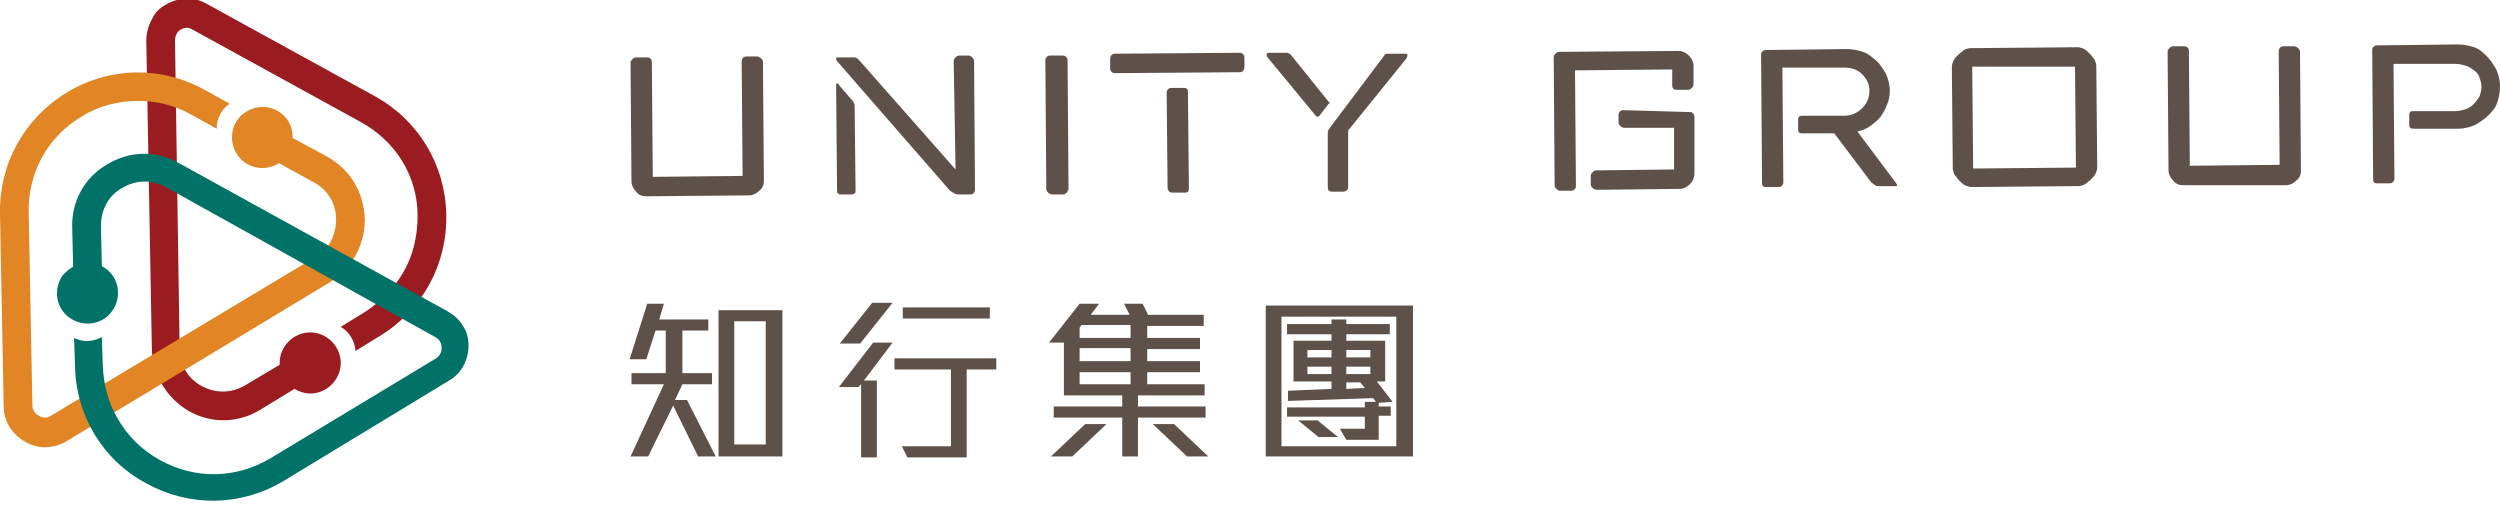 <svg width="270" height="55" viewBox="0 0 270 55" fill="none" xmlns="http://www.w3.org/2000/svg">
<g clip-path="url(#clip0_510_338)">
<g clip-path="url(#clip1_510_338)">
<path d="M28.2 44.2L31.8 42C32.3 42.3 32.9 42.5 33.5 42.5C35.3 42.5 36.8 41 36.8 39.2C36.8 37.4 35.3 35.9 33.5 35.9C31.7 35.9 30.2 37.4 30.2 39.2C30.2 39.3 30.2 39.3 30.2 39.4L26.5 41.6C25 42.5 23.3 42.5 21.8 41.7C20.3 40.9 19.4 39.4 19.4 37.7L18.9 4.4C18.9 3.7 19.3 3.3 19.5 3.2C19.7 3.1 20.2 2.8 20.8 3.2L39 13.2C42.8 15.3 45.1 19.1 45.1 23.3C45.1 25.5 44.6 27.7 43.5 29.5C42.5 31.2 41.1 32.6 39.4 33.7L36.8 35.3C37.7 35.8 38.3 36.8 38.4 37.9L41 36.3C45.6 33.5 48.3 28.6 48.2 23.2C48.1 17.8 45.2 13 40.5 10.4L22.3 0.4C20.9 -0.4 19.3 -0.3 17.9 0.5C17.2 0.9 16.7 1.4 16.4 2.1C16 2.8 15.8 3.6 15.8 4.4L16.4 37.7C16.5 40.5 18 43 20.4 44.4C22.9 45.8 25.8 45.7 28.2 44.2Z" fill="#9B1C20"/>
<path d="M35.3 16.9L31.6 14.9C31.6 14.3 31.5 13.7 31.2 13.2C30.3 11.6 28.3 11.1 26.7 12C25.1 12.9 24.6 14.9 25.5 16.5C26.4 18.1 28.4 18.6 30 17.7L30.1 17.6L33.9 19.7C35.4 20.5 36.3 22 36.3 23.7C36.3 25.4 35.5 27 34 27.8L5.5 44.9C4.9 45.3 4.4 45 4.2 44.9C4 44.8 3.5 44.5 3.5 43.8L3.1 23C3 18.7 5.1 14.8 8.8 12.6C10.7 11.4 12.8 10.9 15 10.9C17 10.9 18.9 11.4 20.7 12.4L23.4 13.9C23.4 12.8 23.9 11.8 24.8 11.2L22.1 9.7C17.4 7.1 11.8 7.2 7.2 10C2.6 12.8 -0.1 17.7 -0 23.1L0.4 43.9C0.4 45.5 1.3 46.9 2.7 47.7C3.4 48.1 4.1 48.3 4.8 48.3C5.6 48.3 6.4 48.1 7.1 47.7L35.6 30.5C38 29 39.4 26.5 39.4 23.7C39.3 20.7 37.8 18.3 35.3 16.9Z" fill="#E18525"/>
<path d="M7.8 24.6L7.9 28.8C7.4 29.1 6.9 29.5 6.6 30C5.7 31.6 6.2 33.6 7.8 34.5C9.4 35.4 11.4 34.9 12.3 33.3C13.2 31.7 12.7 29.7 11.1 28.8C11.1 28.8 11 28.8 11 28.7L10.9 24.4C10.9 22.7 11.7 21.1 13.2 20.3C14.7 19.4 16.4 19.4 17.9 20.2L47 36.4C47.6 36.7 47.7 37.3 47.7 37.5C47.7 37.7 47.7 38.3 47.1 38.7L29.2 49.5C25.5 51.7 21.1 51.8 17.3 49.7C15.3 48.6 13.8 47.1 12.7 45.2C11.7 43.5 11.2 41.6 11.1 39.5L11 36.4C10.1 36.9 9 37 8 36.5L8.1 39.5C8.2 44.9 11.1 49.7 15.8 52.2C20.5 54.8 26.1 54.7 30.7 51.9L48.5 41.1C49.9 40.3 50.6 38.8 50.6 37.3C50.6 36.5 50.4 35.8 50 35.2C49.6 34.5 49 34 48.3 33.6L19.3 17.6C16.8 16.2 13.9 16.3 11.5 17.8C9.1 19.2 7.7 21.8 7.8 24.6Z" fill="#017267"/>
<path d="M80.1 6.7C80.1 6.3 80.3 6.1 80.6 6.1H81.8C81.9 6.1 82.1 6.2 82.2 6.3C82.3 6.4 82.4 6.5 82.4 6.7L82.5 19.5C82.5 19.9 82.4 20.3 82 20.6C81.7 20.9 81.3 21.1 80.9 21.1L69.8 21.2C69.4 21.2 69 21.1 68.7 20.7C68.4 20.4 68.2 20 68.2 19.6L68.1 6.8C68.1 6.6 68.2 6.5 68.3 6.4C68.4 6.3 68.5 6.2 68.7 6.2H69.9C70.2 6.2 70.4 6.4 70.4 6.7L70.5 19.1L80.2 19L80.1 6.7Z" fill="#5E514A"/>
<path d="M103 6.6C103 6.4 103.1 6.3 103.2 6.2C103.3 6.1 103.4 6 103.6 6H104.6C104.8 6 104.9 6.1 105 6.2C105.1 6.3 105.2 6.4 105.2 6.6L105.3 20.5C105.3 20.7 105.2 20.8 105.1 20.9C105 21 104.9 21 104.7 21H103.6C103.5 21 103.3 21 103.1 20.9C102.9 20.8 102.8 20.7 102.6 20.6L90.4 6.6C90.3 6.5 90.3 6.4 90.3 6.3C90.3 6.2 90.4 6.2 90.5 6.2H92.3C92.4 6.2 92.6 6.3 92.7 6.4L103.2 18.3L103 6.6ZM92.4 20.5C92.4 20.7 92.4 20.8 92.3 20.9C92.1 21 92 21 91.9 21H90.9C90.7 21 90.6 21 90.5 20.9C90.4 20.8 90.4 20.7 90.4 20.5L90.3 9.2C90.3 9.1 90.3 9 90.4 9C90.5 9 90.6 9.1 90.7 9.3L92.1 10.9C92.2 11.1 92.3 11.2 92.3 11.4L92.4 20.5Z" fill="#5E514A"/>
<path d="M112.899 6.5C112.899 6.3 112.999 6.2 113.099 6.1C113.199 6 113.299 6 113.499 6H114.699C114.799 6 114.999 6 115.099 6.1C115.199 6.2 115.299 6.3 115.299 6.5L115.399 20.4C115.399 20.5 115.299 20.7 115.199 20.8C115.099 20.9 114.999 21 114.799 21H113.599C113.499 21 113.299 20.9 113.199 20.8C113.099 20.7 112.999 20.6 112.999 20.4L112.899 6.5Z" fill="#5E514A"/>
<path d="M119.899 6.4C119.899 6.3 119.899 6.1 119.999 6C120.099 5.9 120.199 5.8 120.399 5.8L133.899 5.7C134.099 5.7 134.199 5.8 134.299 5.9C134.399 6 134.399 6.1 134.399 6.3V7.2C134.399 7.6 134.199 7.8 133.899 7.8L120.399 7.9C120.199 7.9 120.099 7.8 119.999 7.7C119.899 7.6 119.899 7.5 119.899 7.3V6.4ZM125.999 10C125.999 9.8 126.099 9.7 126.199 9.6C126.299 9.5 126.399 9.5 126.599 9.5H127.799C127.999 9.5 128.099 9.5 128.199 9.6C128.299 9.7 128.299 9.8 128.299 10L128.399 20.3C128.399 20.5 128.399 20.6 128.299 20.7C128.199 20.8 128.099 20.8 127.899 20.8H126.699C126.499 20.8 126.399 20.8 126.299 20.7C126.199 20.6 126.099 20.5 126.099 20.3L125.999 10Z" fill="#5E514A"/>
<path d="M136.9 6.2C136.8 6.1 136.8 6 136.8 5.9C136.8 5.8 136.9 5.7 137 5.7H139C139.1 5.7 139.3 5.8 139.4 5.9L143.5 11L143.6 11.1C143.6 11.2 143.6 11.2 143.5 11.2L142.5 12.5C142.4 12.6 142.4 12.6 142.3 12.6C142.2 12.6 142.2 12.6 142.1 12.5L136.9 6.2ZM145.6 14.1V20.2C145.6 20.5 145.4 20.7 145 20.7H143.9C143.5 20.7 143.4 20.5 143.4 20.2V14.4C143.4 14.3 143.4 14.1 143.5 14C143.6 13.9 143.6 13.8 143.7 13.7L149.5 6C149.6 5.8 149.7 5.8 149.9 5.8H151.8C152 5.8 152 5.9 152 6C152 6 152 6.1 151.9 6.3L145.6 14.1Z" fill="#5E514A"/>
<path d="M181.3 5.5C181.7 5.5 182.1 5.7 182.4 6C182.7 6.3 182.9 6.7 182.9 7.1V9.1C182.9 9.3 182.8 9.4 182.7 9.5C182.6 9.6 182.5 9.7 182.3 9.7H181.1C180.7 9.7 180.6 9.5 180.6 9.2V7.5L170.1 7.6L170.2 20C170.2 20.2 170.2 20.3 170.1 20.4C170 20.5 169.9 20.6 169.7 20.6H168.5C168.3 20.6 168.2 20.5 168.1 20.4C168 20.3 167.9 20.2 167.9 20L167.8 6.2C167.8 6 167.9 5.9 168 5.8C168.1 5.7 168.2 5.6 168.4 5.6L181.3 5.5ZM182.4 12.1C182.6 12.1 182.7 12.1 182.8 12.2C182.9 12.3 183 12.4 183 12.6V18.8C183 19.2 182.8 19.6 182.5 19.9C182.2 20.2 181.8 20.4 181.4 20.4L172.4 20.5C172.3 20.5 172.1 20.4 172 20.3C171.9 20.2 171.8 20.1 171.8 19.9V19C171.8 18.8 171.9 18.7 172 18.6C172.1 18.5 172.2 18.4 172.4 18.4L180.8 18.3V13.8H175.4C175.2 13.8 175.1 13.7 175 13.6C174.9 13.5 174.8 13.4 174.8 13.2V12.4C174.8 12.2 174.9 12.1 175 12C175.1 11.9 175.2 11.9 175.4 11.9L182.4 12.1Z" fill="#5E514A"/>
<path d="M190.199 6C190.199 5.8 190.199 5.7 190.299 5.6C190.399 5.5 190.499 5.4 190.699 5.4L199.399 5.3C199.999 5.3 200.599 5.4 201.199 5.6C201.799 5.8 202.199 6.2 202.699 6.6C203.099 7 203.399 7.5 203.699 8C203.899 8.5 204.099 9.1 204.099 9.8C204.099 10.3 203.999 10.9 203.799 11.3C203.599 11.8 203.399 12.2 203.099 12.6C202.799 13 202.399 13.3 201.999 13.6C201.599 13.9 201.099 14.1 200.599 14.2L204.799 19.8C204.799 19.9 204.899 19.9 204.899 20C204.899 20.1 204.799 20.1 204.699 20.1H202.899C202.799 20.1 202.599 20.1 202.499 20C202.399 19.9 202.199 19.8 202.099 19.7L198.099 14.4H194.699C194.499 14.4 194.399 14.4 194.299 14.3C194.199 14.2 194.199 14.1 194.199 13.9V13C194.199 12.8 194.199 12.7 194.299 12.6C194.399 12.5 194.499 12.5 194.699 12.5H199.199C199.899 12.5 200.599 12.2 201.099 11.7C201.599 11.2 201.899 10.6 201.899 9.8C201.899 9.1 201.599 8.5 201.099 8C200.599 7.5 199.899 7.3 199.199 7.3H192.499L192.599 19.7C192.599 19.9 192.499 20 192.399 20.1C192.299 20.2 192.199 20.2 191.999 20.2H190.799C190.599 20.2 190.499 20.2 190.399 20.1C190.299 20 190.299 19.9 190.299 19.7L190.199 6Z" fill="#5E514A"/>
<path d="M210.8 7.2C210.8 7 210.9 6.7 211 6.5C211.1 6.3 211.3 6.1 211.5 5.9C211.7 5.7 211.9 5.6 212.1 5.4C212.3 5.3 212.6 5.2 212.8 5.2L224.4 5.1C224.6 5.1 224.9 5.2 225.1 5.3C225.3 5.4 225.5 5.6 225.7 5.8C225.9 6 226 6.2 226.2 6.4C226.3 6.6 226.4 6.9 226.4 7.1L226.5 18.1C226.5 18.3 226.4 18.6 226.3 18.8C226.2 19 226 19.2 225.8 19.4C225.6 19.6 225.4 19.7 225.2 19.9C225 20 224.7 20.1 224.5 20.1L212.9 20.2C212.7 20.2 212.4 20.1 212.2 20C212 19.9 211.8 19.7 211.6 19.5C211.4 19.3 211.3 19.1 211.1 18.9C211 18.7 210.9 18.4 210.9 18.2L210.8 7.2ZM213.1 18.2L224.2 18.1L224.1 7.2H213L213.1 18.2Z" fill="#5E514A"/>
<path d="M246.1 5.6C246.1 5.2 246.3 5 246.6 5H247.8C247.9 5 248.1 5.1 248.2 5.2C248.3 5.3 248.4 5.4 248.4 5.6L248.5 18.4C248.5 18.8 248.4 19.2 248 19.5C247.7 19.8 247.3 20 246.9 20H235.8C235.4 20 235 19.9 234.7 19.5C234.4 19.2 234.2 18.8 234.2 18.4L234.1 5.6C234.1 5.4 234.2 5.3 234.3 5.2C234.4 5.1 234.5 5 234.7 5H235.9C236.2 5 236.4 5.2 236.4 5.5L236.5 17.9L246.2 17.8L246.1 5.6Z" fill="#5E514A"/>
<path d="M256.199 5.5C256.199 5.3 256.199 5.2 256.299 5.1C256.399 5 256.499 4.9 256.699 4.9L265.399 4.8C265.999 4.8 266.599 4.9 267.199 5.1C267.799 5.3 268.199 5.7 268.599 6.1C268.999 6.5 269.299 7 269.599 7.5C269.799 8 269.999 8.6 269.999 9.3C269.999 9.9 269.899 10.5 269.699 11.1C269.499 11.7 269.099 12.1 268.699 12.5C268.299 12.9 267.799 13.2 267.299 13.5C266.799 13.7 266.199 13.9 265.499 13.9H260.699C260.499 13.9 260.399 13.9 260.299 13.8C260.199 13.7 260.199 13.6 260.199 13.4V12.5C260.199 12.3 260.199 12.2 260.299 12.1C260.399 12 260.499 12 260.699 12H265.199C265.599 12 265.899 11.9 266.299 11.8C266.599 11.7 266.899 11.5 267.199 11.2C267.399 11 267.599 10.7 267.799 10.4C267.899 10.1 267.999 9.7 267.999 9.4C267.999 9 267.899 8.7 267.799 8.4C267.699 8.1 267.499 7.8 267.199 7.6C266.899 7.4 266.699 7.2 266.299 7.1C265.999 7 265.599 6.9 265.199 6.9H258.499L258.599 19.3C258.599 19.5 258.499 19.6 258.399 19.7C258.299 19.8 258.199 19.8 257.999 19.8H256.799C256.599 19.8 256.499 19.8 256.399 19.7C256.299 19.6 256.299 19.5 256.299 19.3L256.199 5.5Z" fill="#5E514A"/>
<path d="M75.4 49.3L72.7 43.8L70 49.3H68.1L71.7 41.5H68.2V40.3H71.9V35.7H70.8L69.8 38.8H68L69.9 32.8H71.7L71.2 34.5H76.5V35.7H73.7V40.3H76.9V41.5H73.7L72.9 43.2H74.2L77.3 49.3H75.4V49.3ZM77.6 49.3V33.5H84.5V49.3H77.6ZM82.7 34.7H79.3V48H82.7V34.7Z" fill="#5E514A"/>
<path d="M93.3 41.1H94.7V49.4H93V41.5L92.7 41.8H90.6L94.3 37H96.4L93.3 41.1ZM92.9 37.1H90.7L94.2 32.7H96.4L92.9 37.1ZM104.4 39.8V49.4H98L97.4 48.2H102.7V39.9H96.6V38.7H107.6V39.9H104.4V39.8ZM97.5 34.4V33.2H106.9V34.4H97.5Z" fill="#5E514A"/>
<path d="M122.9 45.1V49.3H121.2V45.1H113.8V43.9H121.2V42.7H114.9V37H113.3L116.6 32.8H118.7L117.8 34H122L121.4 32.8H123.4L124 34H130V35.2H123.9V36.5H129.6V37.7H123.9V39H129.6V40.2H123.9V41.5H130.1V42.7H122.9V43.9H130.2V45.1H122.9V45.1ZM115.8 49.3H113.5L117.2 45.8H119.5L115.8 49.3ZM122.1 35.1H116.8L116.6 35.4V36.5H122.1V35.1ZM122.1 37.6H116.6V39H122.1V37.6ZM122.1 40.2H116.6V41.5H122.1V40.2ZM128.2 49.3L124.5 45.8H126.8L130.5 49.3H128.2Z" fill="#5E514A"/>
<path d="M136.7 49.3V33H152.6V49.3H136.7ZM150.8 34.2H138.4V48.2H150.8V34.2ZM148.9 43.5V43.9H150.2V44.9H148.9V47.5H145.4L144.7 46.3H147.4V45H139V44H147.4V43.4H148.6L148.3 43L139.1 43.3V42.2L143.8 42V41.2H139.7V36.8H143.8V36.1H139V35H143.8V34.5H145.4V35H150.1V36.1H145.4V36.8H149.6V41.2H148.7L150.4 43.4L148.9 43.5ZM142.4 47.2L140.2 45.4H142.3L144.5 47.2H142.4ZM143.8 37.8H141.2V38.6H143.8V37.8ZM143.8 39.6H141.2V40.4H143.8V39.6ZM148 37.8H145.4V38.6H148V37.8ZM148 39.6H145.4V40.4H148V39.6ZM146.9 41.3H145.4V42L147.4 41.9L146.9 41.3Z" fill="#5E514A"/>
</g>
</g>
<defs>
<clipPath id="clip0_510_338">
<rect width="270" height="55" fill="white"/>
</clipPath>
<clipPath id="clip1_510_338">
<rect width="270" height="54.2" fill="white"/>
</clipPath>
</defs>
</svg>
